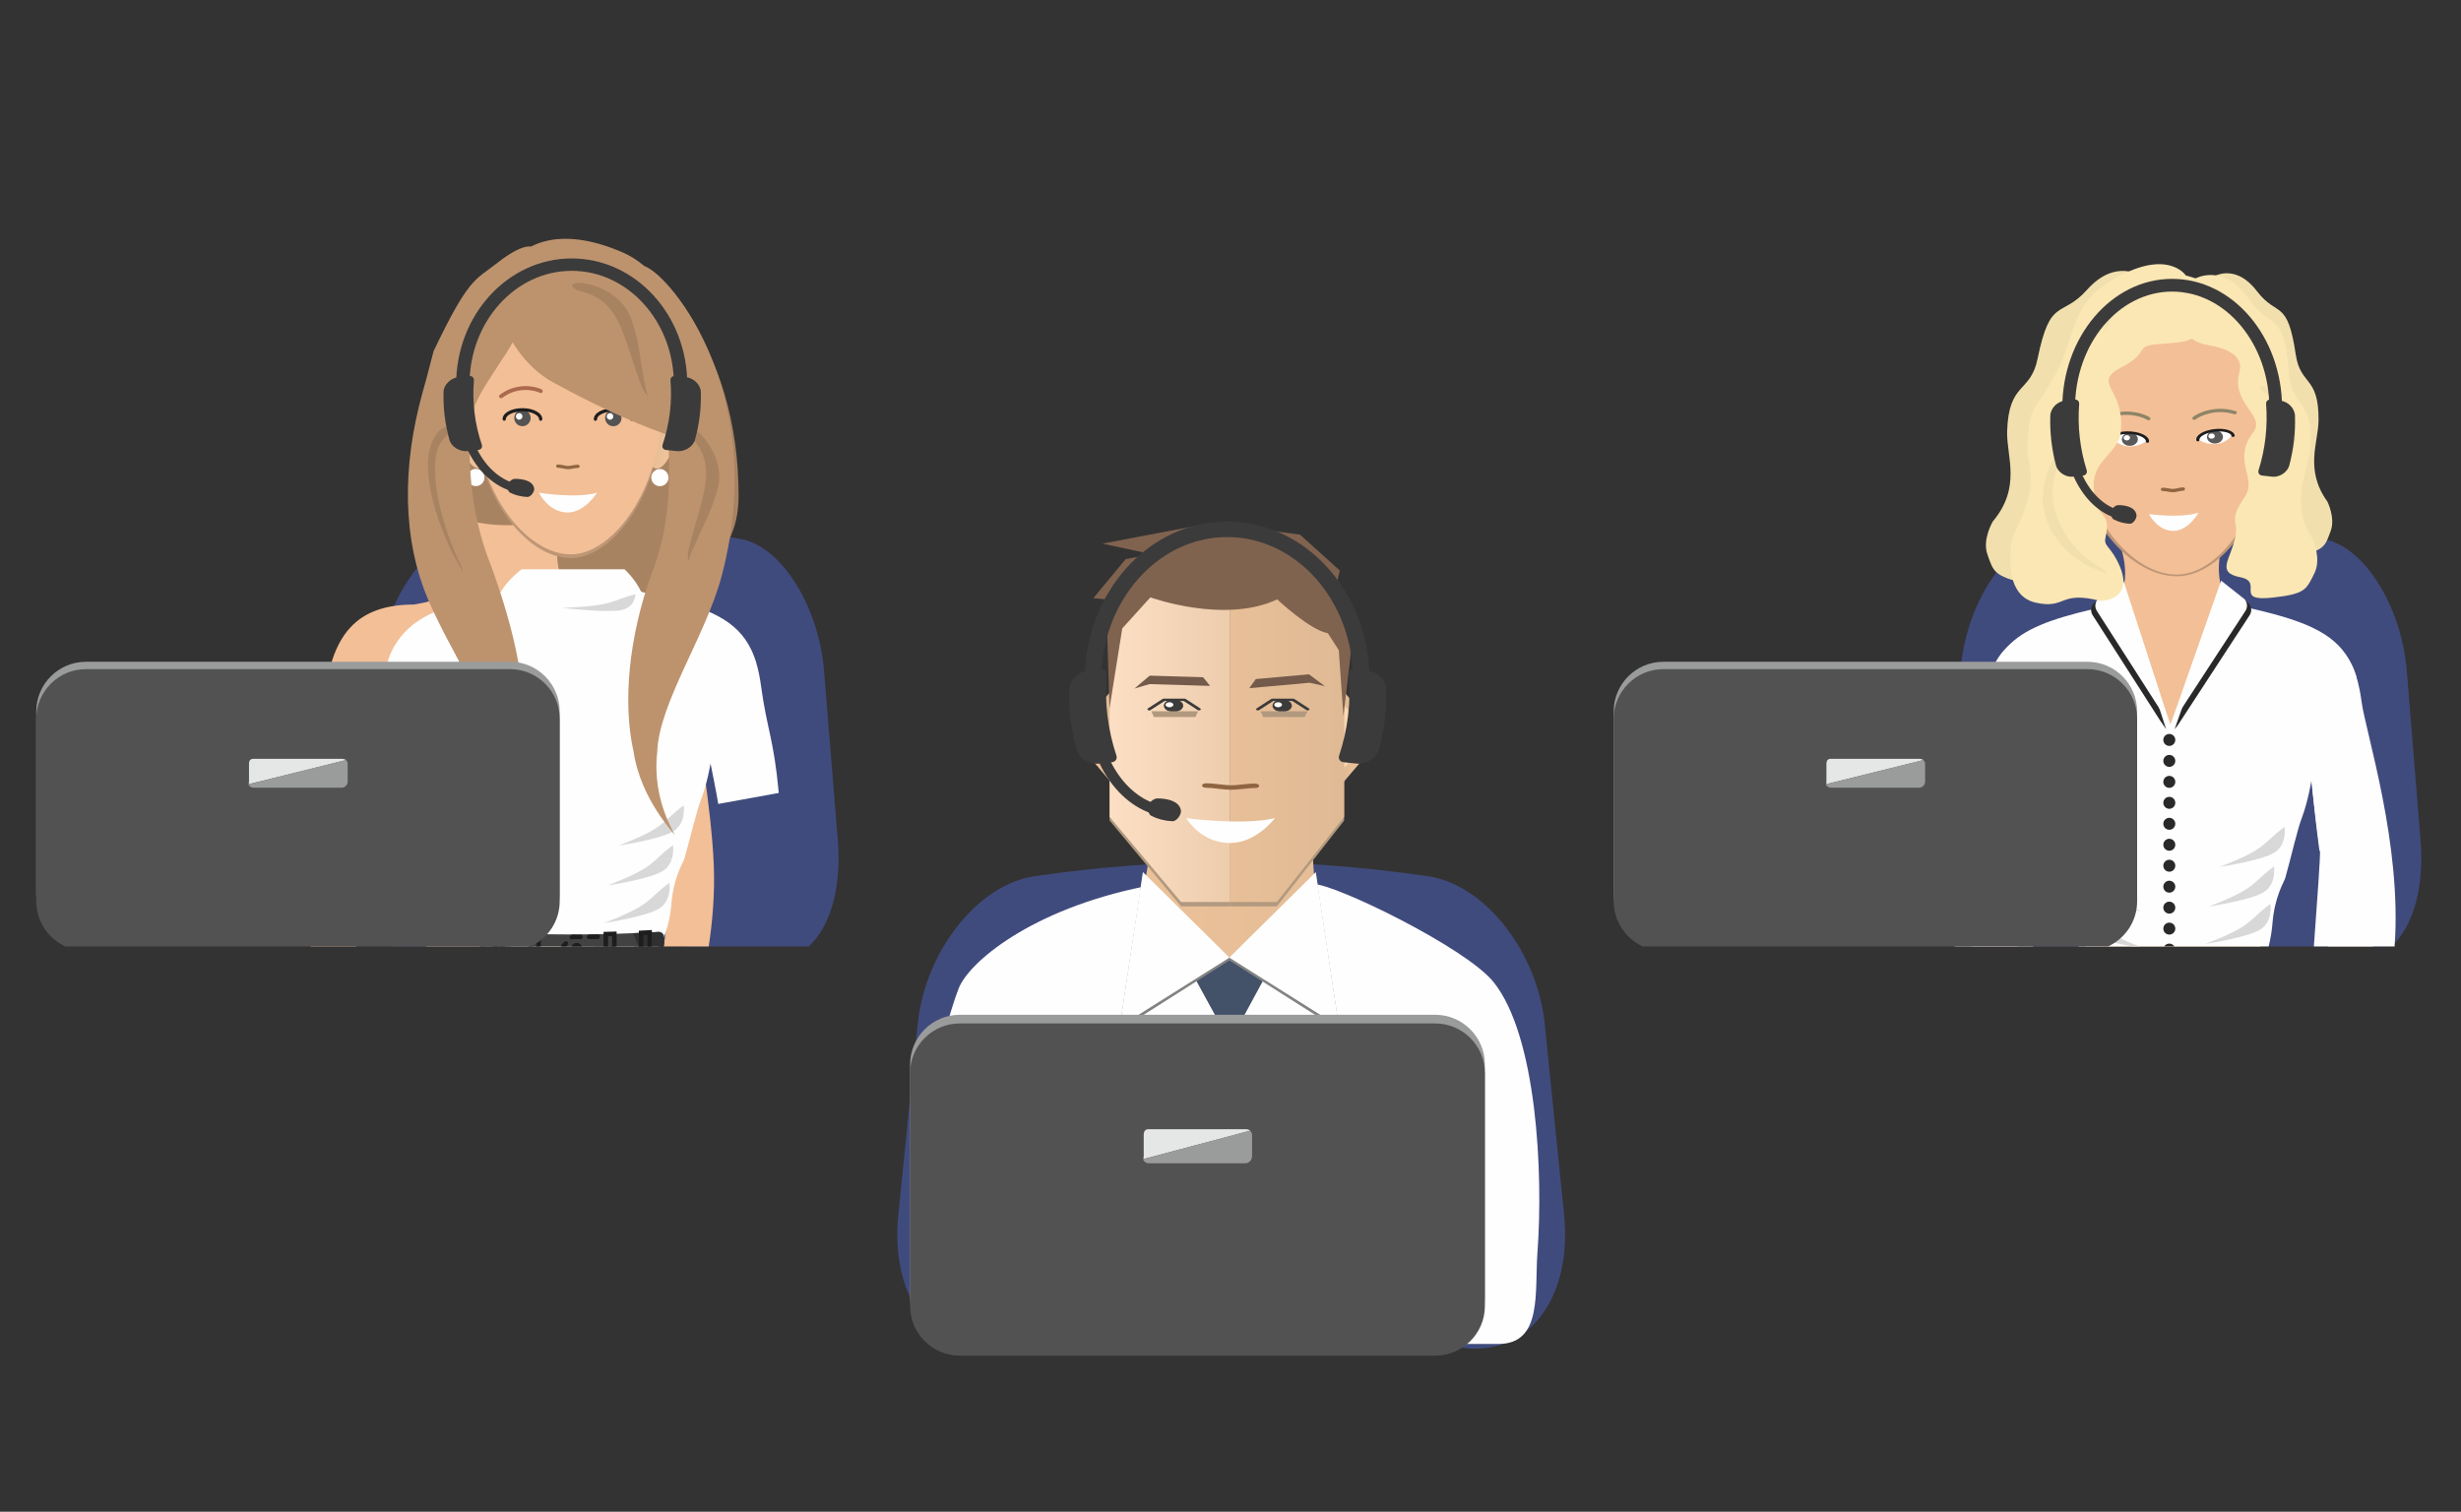 <?xml version="1.0" encoding="UTF-8"?>
<!DOCTYPE svg PUBLIC "-//W3C//DTD SVG 1.1//EN" "http://www.w3.org/Graphics/SVG/1.1/DTD/svg11.dtd">
<!-- Creator: CorelDRAW 2018 (64-Bit Evaluation Version) -->
<svg xmlns="http://www.w3.org/2000/svg" xml:space="preserve" width="700mm" height="430mm" version="1.1" style="shape-rendering:geometricPrecision; text-rendering:geometricPrecision; image-rendering:optimizeQuality; fill-rule:evenodd; clip-rule:evenodd"
viewBox="0 0 70000 43000"
 xmlns:xlink="http://www.w3.org/1999/xlink">
 <rect x="0" y="0" width="70000" height="43000" fill="#333333" stroke="none"/>
 <defs>
  <style type="text/css">
   <![CDATA[
    .fil3 {fill:#FEFEFE;fill-rule:nonzero}
    .fil35 {fill:#FCD9B5;fill-rule:nonzero}
    .fil11 {fill:#FBE7B3;fill-rule:nonzero}
    .fil2 {fill:#F3BF96;fill-rule:nonzero}
    .fil5 {fill:#F1E0AE;fill-rule:nonzero}
    .fil15 {fill:#E5E6E6;fill-rule:nonzero}
    .fil4 {fill:#D8D8D8;fill-rule:nonzero}
    .fil6 {fill:#BD9676;fill-rule:nonzero}
    .fil28 {fill:#BD936E;fill-rule:nonzero}
    .fil24 {fill:#AB694D;fill-rule:nonzero}
    .fil33 {fill:#B1997F;fill-rule:nonzero}
    .fil16 {fill:#A88362;fill-rule:nonzero}
    .fil8 {fill:#8F6541;fill-rule:nonzero}
    .fil27 {fill:#8E6641;fill-rule:nonzero}
    .fil42 {fill:#80634F;fill-rule:nonzero}
    .fil20 {fill:#A1A1A0;fill-rule:nonzero}
    .fil41 {fill:#745A4A;fill-rule:nonzero}
    .fil13 {fill:#9A9B9B;fill-rule:nonzero}
    .fil7 {fill:#8D8467;fill-rule:nonzero}
    .fil38 {fill:#818382;fill-rule:nonzero}
    .fil29 {fill:#615A4F;fill-rule:nonzero}
    .fil9 {fill:#595959;fill-rule:nonzero}
    .fil25 {fill:#535353;fill-rule:nonzero}
    .fil14 {fill:#535253;fill-rule:nonzero}
    .fil18 {fill:#5E7B70;fill-rule:nonzero}
    .fil17 {fill:#424243;fill-rule:nonzero}
    .fil12 {fill:#3C3B3B;fill-rule:nonzero}
    .fil31 {fill:#5A7196;fill-rule:nonzero}
    .fil21 {fill:#303031;fill-rule:nonzero}
    .fil0 {fill:#2A2929;fill-rule:nonzero}
    .fil32 {fill:#435169;fill-rule:nonzero}
    .fil1 {fill:#404B7D;fill-rule:nonzero}
    .fil26 {fill:#1D1D1E;fill-rule:nonzero}
    .fil10 {fill:#1D1D1E;fill-rule:nonzero}
    .fil19 {fill:#2E3653;fill-rule:nonzero}
    .fil36 {fill:url(#id0)}
    .fil34 {fill:url(#id1)}
    .fil22 {fill:url(#id2)}
    .fil23 {fill:url(#id3)}
    .fil39 {fill:url(#id4)}
    .fil37 {fill:url(#id5)}
    .fil30 {fill:url(#id6)}
    .fil40 {fill:url(#id7)}
   ]]>
  </style>
  <linearGradient id="id0" gradientUnits="userSpaceOnUse" x1="31055.78" y1="20953.1" x2="31612.43" y2="20953.1">
   <stop offset="0" style="stop-opacity:1; stop-color:#F1C49A"/>
   <stop offset="1" style="stop-opacity:1; stop-color:#DFBA95"/>
  </linearGradient>
  <linearGradient id="id1" gradientUnits="userSpaceOnUse" xlink:href="#id0" x1="38755.83" y1="20953.1" x2="38199.18" y2="20953.1">
  </linearGradient>
  <linearGradient id="id2" gradientUnits="userSpaceOnUse" xlink:href="#id0" x1="19169.71" y1="12403.7" x2="18516.63" y2="12237.55">
  </linearGradient>
  <linearGradient id="id3" gradientUnits="userSpaceOnUse" xlink:href="#id0" x1="13103.51" y1="12416.25" x2="13749.38" y2="12223.7">
  </linearGradient>
  <linearGradient id="id4" gradientUnits="userSpaceOnUse" x1="31562.06" y1="20732.18" x2="38415.16" y2="20732.18">
   <stop offset="0" style="stop-opacity:1; stop-color:#FCDFC4"/>
   <stop offset="1" style="stop-opacity:1; stop-color:#DFBA95"/>
  </linearGradient>
  <linearGradient id="id5" gradientUnits="userSpaceOnUse" xlink:href="#id0" x1="31055.78" y1="20953.1" x2="31612.43" y2="20953.1">
  </linearGradient>
  <linearGradient id="id6" gradientUnits="userSpaceOnUse" xlink:href="#id0" x1="27822.63" y1="30430.48" x2="42238.58" y2="30430.48">
  </linearGradient>
  <linearGradient id="id7" gradientUnits="userSpaceOnUse" xlink:href="#id0" x1="31745.63" y1="20732.18" x2="38231.63" y2="20732.18">
  </linearGradient>
 </defs>
 <g id="Layer_x0020_1">
  <g id="_1877661177984">
   <polygon class="fil0" points="63722.02,24003.62 60715.09,24003.62 60715.09,20131.02 63722.02,20131.02 "/>
   <path class="fil0" d="M61466.89 21910.4l0 5011.07 801.79 0 0 -5499.54 -422.44 0c-209.51,0 -379.35,218.7 -379.35,488.47z"/>
   <path class="fil0" d="M62268.68 21421.93l0 5499.54 701.67 0 0 -5011.07c0,-269.77 -169.87,-488.47 -379.37,-488.47l-322.3 0z"/>
   <path class="fil1" d="M64587.28 26921.47c-1651.53,-188.21 -3303.1,-188.2 -4954.63,0l-3433.19 0c-603.16,-548.6 -941.03,-1643.24 -829.29,-3018.51 135.77,-1671.55 266.28,-3277.08 391.66,-4820.44 148.99,-1834.59 1208.72,-3538.97 2366.57,-3749.59 2652.82,-486.7 5310.29,-486.7 7963.12,0 1157.72,210.62 2217.58,1915 2366.56,3749.59 125.38,1543.36 255.91,3148.89 391.68,4820.44 111.74,1375.27 -226.15,2469.91 -829.31,3018.51l-3433.17 0z"/>
   <path class="fil2" d="M64295.2 26921.47c241.46,-1015.92 659.1,-2690.83 991.72,-3596.57 147.3,-401.45 431.27,-1745.68 431.27,-1745.68 0,0 279.5,2056.95 528.73,3875.82 60.41,440.97 39.17,949.31 -27.59,1466.43l1275.78 0c73.47,-613.36 108.97,-1242.54 84.87,-1862.08 -64.36,-1652.82 -461.54,-3639.13 -559.23,-4956.56 -25.62,-345.79 -91.79,-641.83 -209.37,-899 -259.47,-950.41 -960.24,-1467.71 -2190.64,-1467.71 0,0 -870,-232.94 -1048.06,-387.31 -108.6,-93.98 -194.91,-222.42 -262.57,-326.9l0 0c-392.32,-731.97 -141.4,-1753.86 232.43,-2124.75 -444.23,440.74 -1574.75,596.25 -2485.15,458.96 -20.5,-12.45 -33.08,-20.25 -33.08,-20.25l2.83 15.25c-455.4,-72.46 -852.98,-218.49 -1076.45,-440.28 256.84,254.87 496.3,834.11 496.44,1396.19 -0.14,396.52 -122.04,786.4 -427.45,1050.74 -178.19,154.24 -992.06,308.88 -992.06,308.88 -1263.59,0 -2024.62,691.56 -2289.77,1657.03l14.11 0c-99.22,241.44 -156.53,488.38 -180.01,804.26 -97.68,1317.32 -357.05,3298.86 -559.22,4941.09 -64.57,524.68 -28.11,1166.22 70.24,1852.44l1302.45 0c-69.7,-548.42 -93.01,-1059.6 -37.26,-1466.43 249.22,-1818.87 531.01,-3875.82 531.01,-3875.82 0,0 185.14,1065.78 339.99,1464.5 313.37,806.84 821.63,2749.04 1104.64,3877.75l4971.4 0z"/>
   <path class="fil3" d="M67171.54 19957.31c-32.46,-245.92 -76.42,-466.29 -135.02,-664.5 -6.27,-19.23 -11.52,-39.52 -17.81,-58.72 -21.91,-70.77 -46.04,-137.42 -72.16,-202.2 -14.65,-35.37 -29.37,-69.88 -45.04,-103.2l-3.2 -6.02c-396.66,-855.65 -1203.86,-1226.8 -2776.04,-1593.86 -122.54,-25.25 -235.65,-56.66 -342.31,-92.03 -58.58,-18.23 -114.1,-38.47 -168.58,-58.6 -106.81,80.9 -226.15,144.49 -353.88,187.05 -128.71,43.47 -1524.2,3255.64 -1524.2,3255.64 0,0 -1256.04,-3219.22 -1399.38,-3276.94 -106.81,-40.37 -207.29,-97.03 -297.31,-165.75 -75.39,29.21 -155.01,56.54 -238.73,81.91 -85.76,25.27 -175.9,48.48 -272.18,68.72 -1206.94,282.2 -1962.7,565.26 -2426.43,1069l-4.2 3.97c-320.41,346.91 -502.46,797.95 -599.76,1422.96 -6.29,43.45 -12.71,87.02 -18.85,132.57 -117.85,888.49 -1094.4,4124.31 -879.78,6964.16l2233.98 0c-94.81,-1285.52 -187.03,-2593.65 -172.4,-2701.44 190.5,-1423.98 246.03,-2107.71 246.03,-2107.71 0,0 97.33,693.83 266.93,1138.83 132.94,349.88 298.18,891.95 470.01,1498.75 30.37,109.76 309.49,676.54 371.53,1508.84 13.08,175.5 46.9,422.46 108.93,662.73l5406.54 0c61.82,-239.23 95.83,-484.92 109.56,-659.49 59.87,-762.71 334.74,-1185.15 363.74,-1287.6 172.8,-615.89 340.22,-1369.26 475.23,-1723.23 169.62,-445 266.94,-1037.7 266.94,-1037.7 0,0 54.47,575.55 245.02,1993.35 14.64,110.56 -78.6,1428.27 -173.78,2714.67l2296.01 0c216.87,-2906.36 -823.57,-6090.72 -939.41,-6964.16z"/>
   <path class="fil3" d="M67137.04 20509.35l0 1236.93c0,980 -456.42,1890.15 -1161.92,2460.52 -190.65,-1417.8 -238.21,-2296.65 -238.21,-2296.65 0,0 -303.36,896 -472.8,1341 -135.18,353.97 -196.18,905.13 -368.88,1521.07 -148.72,27.28 -403.47,42.4 -557.31,42.4l-5086.45 0c-136.16,0 -270.02,-27.28 -400.88,-48.58 -171.68,-606.82 -337.07,-1156.92 -470.01,-1506.82 -169.63,-444.97 -371.67,-1648.47 -371.67,-1648.47 0,0 -164.36,1187.33 -354.88,2611.32 -717.05,-558.31 -1194.37,-1475.52 -1194.37,-2475.79l0 -1236.93c0,-243.71 10.5,-472.18 32.46,-684.61 55.49,-584.5 216.11,-1053.73 601.39,-1422.96l4.34 -3.97c410.42,-391.43 1079,-668.47 2152.98,-850.54 0,0 381.94,-103.2 486.54,-204.36 23.08,-22.15 43.36,-51.53 60.14,-83.83 190.52,-356.05 489.09,-518.86 489.09,-518.86l1446.7 3880.65 1568.45 -3880.65c0,0 303.34,127.44 478.21,496.56 18.88,41.51 42.97,77.79 71.17,105.12 104.62,101.14 507.69,205.37 507.69,205.37 1487.43,236.55 2206.69,685.66 2539.49,1375.4l3.2 6.02c15.67,33.32 30.39,67.83 45.04,103.2 26.12,64.78 50.25,131.43 72.16,202.2 6.29,19.2 -2.06,39.49 4.22,58.72 97.33,352.96 114.11,757.42 114.11,1216.54z"/>
   <path class="fil4" d="M60623.42 24659.88c0,0 -1234.63,-185.24 -1581.96,-422.05 -347.18,-236.78 -270.13,-718.22 -270.13,-718.22 656.04,481.44 463.1,606.31 1852.09,1140.27z"/>
   <path class="fil4" d="M60909.84 25919.77c0,0 -1234.65,-185.11 -1581.83,-422.06 -305.52,-208.33 -282.54,-605.88 -272.56,-698.45 11.66,1.51 23.34,3.07 35.14,4.61 617.05,461.42 453.84,591.01 1819.25,1115.9z"/>
   <path class="fil4" d="M59090.59 24803.87c-11.8,-1.54 -23.48,-3.1 -35.14,-4.61 1.27,-12.68 2.44,-19.63 2.44,-19.63 11.16,8.22 22.06,16.17 32.7,24.24z"/>
   <path class="fil4" d="M63130.97 24659.88c1388.87,-533.96 1196.05,-658.83 1851.96,-1140.27 0,0 77.03,481.44 -270.15,718.22 -347.16,236.81 -1581.81,422.05 -1581.81,422.05z"/>
   <path class="fil4" d="M62828.93 25785.8c1214.13,-466.79 1219.49,-621.03 1639.75,-973.97 69.73,-2.69 146.02,-7.31 218.75,-13.59 -5.93,161.53 -54.13,413.71 -276.68,565.51 -347.18,236.81 -1581.82,422.05 -1581.82,422.05z"/>
   <path class="fil4" d="M64468.68 24811.83c60.5,-50.76 129.63,-105.65 212.19,-166.32 0,0 9.85,62.1 6.56,152.73 -72.73,6.28 -149.02,10.9 -218.75,13.59z"/>
   <path class="fil4" d="M60851.35 26921.44l-202.92 0c-392.86,-73.72 -993.61,-205.78 -1219.39,-359.75 -347.18,-236.92 -270.01,-718.2 -270.01,-718.2 629.5,462.06 477.06,595.76 1692.32,1077.95z"/>
   <path class="fil4" d="M62727.8 26849.66c1388.85,-533.96 1196.01,-658.85 1851.9,-1140.14 0,0 77.21,481.29 -270.11,718.05 -347.18,236.81 -1581.79,422.09 -1581.79,422.09z"/>
   <path class="fil0" d="M61854.07 20741.54l1443.05 -4104.63 601.58 475.63c133.45,78.83 175.13,252.69 91.53,383.35l-2041.68 3127.67 -94.48 117.98z"/>
   <path class="fil3" d="M61733.3 20620.87l1443.07 -4104.62 601.56 475.64c133.59,78.72 175.13,252.69 91.65,383.35l-2041.68 3127.71 -94.6 117.92z"/>
   <path class="fil0" d="M61612.65 20741.54l-1335.39 -4104.26 -664.37 476.4c-133.46,78.99 -174.88,252.97 -91.18,383.47l1925.02 3004.5 165.92 239.89z"/>
   <path class="fil3" d="M61733.3 20620.87l-1335.43 -4104.23 -664.35 476.41c-133.45,78.98 -174.73,252.83 -91.16,383.45l1925.04 3004.53 165.9 239.84z"/>
   <path class="fil0" d="M61873.53 21046.92c0,94.09 -76.28,170.25 -170.25,170.25 -93.97,0 -170.25,-76.16 -170.25,-170.25 0,-93.97 76.28,-170.12 170.25,-170.12 93.97,0 170.25,76.15 170.25,170.12z"/>
   <path class="fil0" d="M61873.53 21643.21c0,94.09 -76.28,170.26 -170.25,170.26 -93.97,0 -170.25,-76.17 -170.25,-170.26 0,-93.97 76.28,-170.15 170.25,-170.15 93.97,0 170.25,76.18 170.25,170.15z"/>
   <path class="fil0" d="M61873.53 22239.62c0,93.97 -76.28,170.12 -170.25,170.12 -93.97,0 -170.25,-76.15 -170.25,-170.12 0,-94.09 76.28,-170.28 170.25,-170.28 93.97,0 170.25,76.19 170.25,170.28z"/>
   <path class="fil0" d="M61873.53 22835.92c0,93.97 -76.28,170.12 -170.25,170.12 -93.97,0 -170.25,-76.15 -170.25,-170.12 0,-93.97 76.28,-170.25 170.25,-170.25 93.97,0 170.25,76.28 170.25,170.25z"/>
   <path class="fil0" d="M61873.53 23432.18c0,93.98 -76.28,170.25 -170.25,170.25 -93.97,0 -170.25,-76.27 -170.25,-170.25 0,-93.93 76.28,-170.22 170.25,-170.22 93.97,0 170.25,76.29 170.25,170.22z"/>
   <path class="fil0" d="M61873.53 24028.46c0,94.1 -76.28,170.28 -170.25,170.28 -93.97,0 -170.25,-76.18 -170.25,-170.28 0,-93.97 76.28,-170.11 170.25,-170.11 93.97,0 170.25,76.14 170.25,170.11z"/>
   <path class="fil0" d="M61873.53 24624.76c0,94.1 -76.28,170.28 -170.25,170.28 -93.97,0 -170.25,-76.18 -170.25,-170.28 0,-93.97 76.28,-170.13 170.25,-170.13 93.97,0 170.25,76.16 170.25,170.13z"/>
   <path class="fil0" d="M61873.53 25221.18c0,93.98 -76.28,170.12 -170.25,170.12 -93.97,0 -170.25,-76.14 -170.25,-170.12 0,-94.09 76.28,-170.26 170.25,-170.26 93.97,0 170.25,76.17 170.25,170.26z"/>
   <path class="fil0" d="M61873.53 25817.47c0,93.99 -76.28,170.27 -170.25,170.27 -93.97,0 -170.25,-76.28 -170.25,-170.27 0,-93.97 76.28,-170.26 170.25,-170.26 93.97,0 170.25,76.29 170.25,170.26z"/>
   <path class="fil0" d="M61873.53 26413.75c0,93.97 -76.28,170.25 -170.25,170.25 -93.97,0 -170.25,-76.28 -170.25,-170.25 0,-93.96 76.28,-170.24 170.25,-170.24 93.97,0 170.25,76.28 170.25,170.24z"/>
   <path class="fil0" d="M61557.9 26921.47c29.91,-48.92 83.86,-81.55 145.38,-81.55 61.52,0 115.47,32.63 145.38,81.55l-290.76 0z"/>
   <path class="fil5" d="M60927.9 7865.43c0,0 -741.82,-542.98 -1561.29,373.96 -739.38,827.17 -1046.54,180.14 -1411.04,1967.98 -201.56,988.82 -819.88,639.87 -865.02,2059.23 -22.67,714.34 418.85,1581.95 -409.19,2568.47 0,0 -300.56,504.26 -154.13,927.19 172.83,499.37 188.71,619.23 1076.9,834.23 1129.15,273.36 302.6,-407.27 1001.04,-456.02 717.98,-50.1 331.69,-469.1 285.14,-1115.16 -37.94,-526.15 265.66,-396.52 -130.25,-1176.66 -291.43,-574.2 508.61,-966.52 -8.98,-1850.64 -298.32,-509.62 738.08,-730.13 605.55,-1639.75 -56.31,-386.28 241.26,-617.32 961.92,-655.13 613.6,-32.2 542.54,-252.67 1028.07,-576.41 1358.87,-906.06 -418.72,-1261.29 -418.72,-1261.29z"/>
   <path class="fil5" d="M62910.35 7897.84c0,0 635.76,-461.65 1285.41,384.49 586.01,763.34 864.09,194.63 1104.85,1805.05 133.08,890.48 659.52,598.44 647.57,1868.83 -6.02,639.51 -403.6,1401.05 250.78,2309.76 0,0 232.34,460.4 95.75,833.85 -161.13,441.04 -178.43,547.71 -924.6,711.43 -948.6,208.06 -237.43,-374 -816.68,-440.02 -595.4,-67.94 -259.48,-430.11 -198.21,-1006.28 49.9,-469.11 -207.19,-362.94 149.37,-1047.84 262.32,-503.95 -389.23,-880.48 71.91,-1654.35 266.03,-446.16 -588.19,-676.55 -446.28,-1485.67 60.12,-343.45 -179.09,-559.62 -777.16,-616.54 -509.11,-48.58 -442.46,-243.45 -834.88,-548.47 -1098.47,-853.7 392.17,-1114.24 392.17,-1114.24z"/>
   <path class="fil2" d="M64070.08 12765.34c-100.48,559.88 -12.78,1050.5 196.03,1096.02 208.86,45.39 459.62,-371.57 560.13,-931.45 100.68,-559.84 -140.74,-1046.37 -349.6,-1091.76 -208.72,-45.51 -305.89,367.29 -406.56,927.19z"/>
   <path class="fil2" d="M59434.69 12878.13c150.12,547.83 106.64,1044.9 -97.19,1110.14 -203.83,65.14 -490.9,-326.01 -641.03,-873.84 -150.13,-547.82 46.81,-1055.41 250.65,-1120.64 203.84,-65.25 337.43,336.54 487.57,884.34z"/>
   <path class="fil6" d="M64496.77 12475.96c58.59,2121.8 -1304.37,3880.93 -2536.3,3914.92 -1343.34,37.01 -2850.03,-1642.84 -2908.46,-3764.67 -6.19,-221.64 -2.7,-3844.89 2696.41,-3919.39 1680.52,-46.41 2689.87,1647.19 2748.35,3769.14z"/>
   <path class="fil2" d="M64391.78 12430.44c58.59,2121.93 -1250.66,3879.53 -2435.66,3912.2 -1292.22,35.65 -2743.25,-1645.78 -2801.82,-3767.71 -6.14,-221.69 -6.54,-3844.78 2589.76,-3916.44 1616.41,-44.59 2589.11,1650.03 2647.72,3771.95z"/>
   <path class="fil7" d="M61116.11 11953.27c-14.51,1.28 -29.37,-2.17 -41.43,-10.25 -90.63,-61.93 -571.4,-263.33 -1105.38,-39.9 -27.7,11.66 -61.42,2.43 -75.27,-20.5 -13.69,-22.92 -2.28,-51.03 25.52,-62.69 593.09,-248.21 1118.86,-23.21 1227.09,50.63 23.84,16.42 27.04,45.78 7.29,65.68 -9.89,9.98 -23.62,15.75 -37.82,17.03z"/>
   <path class="fil7" d="M62413.54 11942.23c-14.35,0.14 -28.59,-4.22 -39.49,-13.19 -22.18,-17.81 -22.28,-47.44 -0.63,-65.88 98.97,-84.11 595.14,-359.27 1214.22,-169.91 29,8.87 43.61,35.78 32.71,59.9 -11.15,24.22 -43.57,36.66 -72.57,27.67 -556.81,-170.5 -1011.65,76.79 -1094.21,147.05 -11.07,9.39 -25.52,14.24 -40.03,14.36z"/>
   <path class="fil8" d="M61814.21 14001.25l-9 0.1c-43.84,-0.26 -91.78,-8.47 -142.55,-17.28 -52.05,-8.88 -106.05,-18.22 -150.04,-16.96 -26.11,0.67 -47.83,-19.87 -48.58,-45.89 -0.61,-26.13 19.89,-47.83 45.91,-48.59 53.44,-1.42 112.07,8.72 168.73,18.36 46.78,8.18 91.03,15.76 127.05,15.88 36.52,0.66 90.38,-11.28 142.44,-22.44 60.49,-12.81 117.71,-24.73 157.57,-21.14 26.01,2.54 44.98,25.63 42.44,51.53 -2.57,26.02 -26.31,45.14 -51.69,42.45 -25.25,-1.91 -80.12,9.34 -128.61,19.59 -53.44,11.41 -108.45,23.09 -153.67,24.39z"/>
   <path class="fil3" d="M61123.4 14622.14c0,0 880.55,127.67 1412.84,-38.99 0,0 -279.62,499.49 -692.69,516.42 -474.61,19.49 -720.15,-477.43 -720.15,-477.43z"/>
   <path class="fil3" d="M61043.03 12561.6c-112.57,37.58 -126.54,111.04 -433.1,135 -256.02,20.13 -505.75,-156.01 -493.58,-251.66 12.3,-95.76 229.35,-156.82 484.86,-136.42 255.53,20.38 549.48,217.17 441.82,253.08z"/>
   <path class="fil9" d="M60807.37 12511.59c-12.42,102.59 -123.85,178.49 -248.82,169.51 -125.02,-9.1 -216.16,-99.63 -203.88,-202.32 12.47,-102.72 123.85,-178.45 248.87,-169.5 124.98,9.11 216.16,99.65 203.83,202.31z"/>
   <path class="fil3" d="M60585.33 12459.29c-4.87,41.03 -49.5,71.42 -99.5,67.83 -50.11,-3.6 -86.64,-39.88 -81.66,-80.91 5.02,-41.14 49.61,-71.51 99.62,-67.96 50.01,3.61 86.51,39.91 81.54,81.04z"/>
   <path class="fil10" d="M61076.85 12594.81c-24.7,-1.82 -42.65,-19.62 -40.22,-40.01 10,-82.93 -167.2,-189.09 -437.61,-208.72 -270.22,-19.62 -469.86,59.35 -479.85,142.34 -2.43,20.37 -24.49,35.36 -49.24,33.56 -24.73,-1.77 -42.82,-19.72 -40.22,-40 16.79,-139.73 270.88,-231.64 578.31,-209.33 307.45,22.16 535.01,148.96 518.08,288.69 -2.43,20.24 -24.5,35.26 -49.25,33.47z"/>
   <path class="fil3" d="M62544.81 12520.21c114.38,31.24 132.47,103.82 439.89,110.87 256.79,5.89 496.29,-183.71 478.87,-278.44 -17.43,-94.88 -237.56,-144 -491.71,-109.5 -253.94,34.36 -536.65,247.19 -427.05,277.07z"/>
   <path class="fil9" d="M63227.78 12401.33c17.56,101.95 -69.12,197.08 -193.44,212.46 -124.36,15.52 -239.48,-54.64 -256.93,-156.41 -17.44,-101.94 69.23,-197.06 193.59,-212.59 124.36,-15.36 239.35,54.64 256.78,156.54z"/>
   <path class="fil3" d="M62996.52 12393.66c7.03,40.79 -27.7,78.98 -77.46,85.12 -49.85,6.17 -95.9,-21.93 -102.94,-62.69 -6.92,-40.78 27.83,-78.84 77.58,-85 49.7,-6.3 95.76,21.8 102.82,62.57z"/>
   <path class="fil10" d="M63524.07 12428.52c-24.63,3.07 -47.45,-10.76 -50.9,-30.9 -14.11,-82.42 -217.28,-150.89 -486.29,-117.43 -269.1,33.44 -440.77,148.48 -426.66,230.89 3.44,20.28 -13.57,39.01 -38.2,42.05 -24.63,3.1 -47.45,-10.75 -50.9,-30.9 -23.74,-138.71 197.29,-277.03 503.22,-315.12 305.89,-37.93 564.21,40.78 587.95,179.51 3.45,20.13 -13.6,38.95 -38.22,41.9z"/>
   <path class="fil11" d="M62173.41 7835.66c0,0 -534.25,-822.05 -2149.12,164.64 -1215.12,742.31 -939.23,1649.62 -1672.56,2854.62 -609.64,1001.8 -593.61,719.12 -680.9,1709.01 -65.89,746.38 447.04,1038.32 -425.39,2703.07 0,0 -379.11,1649.11 661.8,1876.54 876.16,191.57 652.45,-353.05 1839.61,-50.61 0,0 957.47,-7.07 550.27,-976.7 -241.55,-574.86 -468.06,-566.54 -410.64,-817.69 202.43,-886.4 -344.74,-409.87 -333.72,-1530.64 6.67,-674.86 705.39,-915.27 767.06,-1456.55 146.16,-1283.35 -866.18,-1397.56 33.08,-1870.26 877.07,-461.03 268.95,-599.9 1135.29,-661.67 737.41,-52.58 737.41,-52.58 1313.2,-406.67 1611.3,-990.9 -627.98,-1537.09 -627.98,-1537.09z"/>
   <path class="fil11" d="M62446.62 7920.02c0,0 803.48,-446.66 1502.69,565.02 630.8,912.55 1016.15,308.59 1155.67,2127.94 77.05,1006.17 734.11,736.83 602.56,2150.69 -66.3,711.77 -612.29,1517.8 86.92,2599.48 0,0 235.55,537.57 37.7,939.12 -233.58,473.98 -264.1,591.02 -1172.18,694.08 -1154.25,130.93 -249.64,-441.76 -936.67,-576.92 -706.17,-138.97 -270.78,-506.63 -144.35,-1141.9 102.93,-517.32 -214.37,-426.54 275.36,-1151.41 360.52,-533.61 -384.49,-1022.18 238.84,-1835.15 359.39,-468.73 -641.66,-816.29 -397.17,-1702.32 103.85,-376.29 -162.66,-642.47 -873.09,-769.52 -604.72,-108.2 -506.93,-318.07 -948.45,-699.73 -1235.81,-1067.73 572.17,-1199.38 572.17,-1199.38z"/>
   <path class="fil5" d="M58518.78 14728.93c234.74,650.26 768.72,1135.29 1103.61,1345 366.28,197.44 300.1,233.86 305.11,243.46 -6.02,-11.68 -17.43,-1.94 -477.04,-188.33 -415.55,-212.43 -964.49,-624.49 -1220.52,-1293.32 -282.45,-699.13 -38.74,-1383.88 167.04,-1781.96 220.91,-405.26 403.97,-523.84 353.59,-256.03 -18.2,146.81 -131.29,270.03 -246.68,556.43 -105.1,280.51 -212.83,723.97 14.89,1374.75z"/>
   <path class="fil5" d="M60868.92 8321.57c-433.2,199.1 -735.64,594.36 -860.26,836.8 -114.47,263.21 -143.34,219.76 -149.73,223.85 7.82,-4.85 0.36,-12.16 101.79,-338.85 121.9,-297.95 373.2,-699.24 817.95,-913.99 464.22,-234.74 948.96,-107.02 1234.5,11.17 291.38,128.35 383.44,247.19 196.53,228.21 -101.94,-3.99 -193.21,-74.51 -396.81,-137.19 -198.82,-56.03 -509.98,-104.23 -943.97,90z"/>
   <path class="fil5" d="M65082.42 12195.32c61.02,472.95 -113.6,938.85 -252.98,1173.07 -162.41,236.7 -110.35,238.22 -110.35,245.68 0,-9.13 10.12,-6.7 233.19,-266.03 187.96,-261.31 394.89,-687.19 341.04,-1178.24 -47.19,-517.94 -412.56,-861.17 -664.37,-1040.51 -263.33,-178.97 -412.95,-194 -297.68,-45.55 57.52,84.25 165.75,124.28 326.79,263.49 153.06,138.98 358.84,377.05 424.36,848.09z"/>
   <path class="fil12" d="M59254.42 13526.37c-94.6,10.61 -189.23,21.4 -283.83,32.17 -210.12,23.82 -439.62,-120.53 -493.24,-327.31 -119.59,-457.98 -173.19,-930.53 -159.46,-1403.6 5.88,-213.62 197.05,-405.79 407.18,-429.63 94.59,-10.76 189.23,-21.54 283.82,-32.31 79.37,-8.98 136.44,48.86 130.14,129.24 -49.09,633.33 23.23,1270.15 213.22,1876.3 24.09,76.92 -18.47,146.01 -97.83,155.14z"/>
   <path class="fil12" d="M60735.85 14552c24.11,43.57 43.98,101.15 31.15,149.37 -28.59,106.92 -112.18,199.24 -185.12,196.04 -161.53,-6.69 -316.42,-48.08 -459.75,-122.7 -64.88,-33.48 -91.41,-155.28 -62.95,-262.2 12.93,-48.2 113.3,-143.95 187.81,-144.46 215.16,-1.67 418.98,58.44 488.86,183.95z"/>
   <path class="fil12" d="M64341.38 13526.37c94.63,10.61 189.23,21.4 283.87,32.17 210.12,23.82 439.48,-120.53 493.19,-327.31 119.48,-457.98 173.2,-930.53 159.51,-1403.6 -5.93,-213.62 -197.1,-405.79 -407.22,-429.63 -94.6,-10.76 -189.35,-21.54 -283.97,-32.31 -79.22,-8.98 -136.29,48.86 -130.11,129.24 49.22,633.33 -23.07,1270.15 -213.07,1876.3 -24.13,76.92 18.45,146.01 97.8,155.14z"/>
   <path class="fil12" d="M64729.73 11787.22c-100.01,0 -181.02,-81 -181.02,-181.02 0,-1826.44 -1239.9,-3312.33 -2763.88,-3312.33 -1523.99,0 -2763.86,1485.89 -2763.86,3312.33 0,100.02 -81.04,181.02 -181.18,181.02 -99.86,0 -180.87,-81 -180.87,-181.02 0,-2026.03 1402.19,-3674.38 3125.91,-3674.38 1723.74,0 3126.07,1648.35 3126.07,3674.38 0,100.02 -81.16,181.02 -181.17,181.02z"/>
   <path class="fil12" d="M60601.12 14800.07c-1045.16,0 -1895.43,-1165.62 -1895.43,-2598.48 0,-66.79 54.11,-120.76 120.78,-120.76 66.68,0 120.65,53.97 120.65,120.76 0,1299.64 742.05,2357.06 1654,2357.06 66.65,0 120.61,54 120.61,120.66 0,66.8 -53.96,120.76 -120.61,120.76z"/>
   <path class="fil13" d="M59377.52 26838.62l-12067.64 0c-775.66,0 -1410.28,-634.6 -1410.28,-1410.25l0 -5194.01c0,-775.67 634.62,-1410.29 1410.28,-1410.29l12067.64 0c775.63,0 1410.24,634.62 1410.24,1410.29l0 5194.01c0,775.65 -634.61,1410.25 -1410.24,1410.25z"/>
   <path class="fil14" d="M46728.38 26921.47c-487.69,-222.55 -828.78,-715.36 -828.78,-1283.99l0 -5194.02c0,-775.64 634.62,-1410.28 1410.28,-1410.28l12067.64 0c775.63,0 1410.24,634.64 1410.24,1410.28l0 5194.02c0,568.63 -341.09,1061.44 -828.76,1283.99l-13230.62 0z"/>
   <path class="fil15" d="M54590.67 21584.23l-2517.44 0c-88.2,0 -122.58,57.97 -122.58,140.14l0 515.65c0,22.81 -12.94,44.23 -3.08,63.46l2762.2 -682.84c-28.83,-25.26 -76.66,-36.41 -119.1,-36.41z"/>
   <path class="fil13" d="M54703.21 21616.02l-2773.07 695.67c25.89,50.52 79.24,93.93 143.09,93.93l2517.44 0c88.2,0 166.56,-83.44 166.56,-165.6l0 -515.65c0,-42.72 -22.83,-81.16 -54.02,-108.35z"/>
  </g>
  <g id="_1877372201648">
   <polygon class="fil0" points="15695.88,24003.62 18702.81,24003.62 18702.81,20131 15695.88,20131 "/>
   <path class="fil0" d="M14666.93 21910.4l0 5011.07 801.82 0 0 -5499.54 -422.45 0c-209.46,0 -379.37,218.7 -379.37,488.47z"/>
   <path class="fil0" d="M15468.75 21421.93l0 5499.54 701.64 0 0 -5011.07c0,-269.77 -169.85,-488.47 -379.32,-488.47l-322.32 0z"/>
   <path class="fil1" d="M19568.09 26921.47c-1651.53,-188.21 -3303.1,-188.2 -4954.64,0l-3433.17 0c-603.15,-548.6 -941.04,-1643.24 -829.3,-3018.51 135.77,-1671.55 266.16,-3277.08 391.53,-4820.44 149.11,-1834.59 1208.87,-3538.97 2366.71,-3749.59 2652.84,-486.7 5310.15,-486.7 7963.11,0 1157.72,210.62 2217.58,1915 2366.55,3749.59 125.41,1543.36 255.92,3148.89 391.69,4820.44 111.73,1375.27 -226.15,2469.91 -829.31,3018.51l-3433.17 0z"/>
   <path class="fil16" d="M15122.04 17308.82c73.59,0 157.57,-240.4 255.28,-352.68 423.19,-485.94 1775.49,-532.96 2169.24,11 82.05,113.36 153.46,342.97 217.53,342.97l1528.62 0.89c726.3,-1187.97 1714.9,-1626.03 1715.67,-3204.51 2.02,-4270.15 -2337.98,-6962.89 -4476.61,-7061.33 -3063.06,-141.3 -4379.62,2812.82 -4671.29,7074.01 -162.07,2366.94 1062.59,2000.26 1695.67,3188.89l1565.89 0.76z"/>
   <path class="fil2" d="M16907.57 26921.47c208.04,-896.11 708.94,-2983.96 1095.43,-4036.59 147.81,-402.57 432.56,-1751.03 432.56,-1751.03 0,0 280.51,2063.19 530.41,3887.86 77.27,564.01 21.46,1237.84 -92.5,1899.76l1285.19 0c112.69,-744.8 174.57,-1525.68 144.6,-2296.59 -64.5,-1658.06 -462.95,-3699.38 -561.04,-5020.91 -23.19,-312.33 -81.52,-517.95 -178.57,-870.65l30.52 0c-173.1,-705.41 -577.84,-1129.87 -1244.24,-1349.62 -39.35,-13.85 -80.78,-1.43 -122.07,-13.5l-5.78 10.4c-258.32,-74.61 -552.68,-107.94 -887.28,-107.94 0,0 -202.33,-51.28 -431.81,-124.62 -235.92,-76.93 -509.48,-169.75 -596.83,-245.36 -108.83,-94.26 -166.14,-222.06 -283.71,-326.94l0 0.25c-352.7,-734.25 -121.38,-1759.23 253.59,-2131.31 -45.25,44.88 -87.94,86.68 -146.37,125.64 36.12,-52.55 78.95,-100.37 118.32,-139.48 -445.51,442.07 -1576.95,598.08 -2490.3,460.39 -20.49,-12.43 -31.79,-20.26 -31.79,-20.26l3.5 15.29c-165.3,-26.29 -322.07,-62.61 -466.56,-108.24 -13.59,-4.46 -27.45,-8.72 -40.65,-13.46l-7.04 -2.58c-215.13,-77.55 -395.9,-178.57 -521.69,-303.29 24.5,24.18 48.59,52.13 72.57,82.02 -41.93,-30.49 -81.54,-62.05 -115.88,-96.03 257.68,255.67 497.81,836.67 497.94,1400.4 -0.13,397.83 -122.43,788.84 -428.71,1054.1 -101.79,88.08 -410.53,179.89 -657.46,242.45 -165.77,33.97 -294.48,54.24 -294.48,54.24 -802.32,0 -1402.07,214.61 -1802.04,653.2 -254.66,267.45 -434.52,649.12 -538.13,1001.83l14.24 0c-99.6,235.12 -157.07,499.98 -180.51,816.92 -98.06,1321.42 -358.22,3314.23 -561.03,4961.57 -78.79,639.99 -7.78,1445.51 142.61,2292.08l1296.59 0c-115.11,-709.49 -169.92,-1387.14 -99.69,-1899.76 250,-1824.67 532.69,-3887.86 532.69,-3887.86 0,0 185.65,1069.11 341.01,1468.97 359.13,924.91 973.61,3336.44 1214.53,4318.65l4779.86 0z"/>
   <path class="fil6" d="M18815.04 11708.65c0,2300.67 -1375.15,4165.8 -2576.32,4165.8 -1309.62,0 -2732.47,-1865.13 -2732.47,-4165.8 0,-240.26 100.92,-4165.69 2732.47,-4165.69 1638.48,0 2576.32,1865.03 2576.32,4165.69z"/>
   <path class="fil3" d="M21645.16 19502.27c-32.57,-241.27 -76.79,-457.8 -135.63,-652.55 -6.28,-18.85 -11.55,-38.7 -17.82,-57.55 -22.19,-69.5 -46.44,-135.13 -72.71,-198.74 -14.61,-34.74 -29.37,-68.47 -45.25,-101.26l-3.08 -5.89c-398.6,-840.42 -1209.62,-1204.89 -2789.39,-1565.4 -123.06,-24.9 -236.65,-55.63 -343.97,-90.39 -58.84,-17.95 -114.59,-37.82 -169.35,-57.7 -107.3,79.47 -227.17,142.06 -355.49,183.86 -129.4,42.69 -265.02,65.52 -409.11,65.52l-2062.59 0c-165.14,0 -321.82,-29.87 -465.89,-86.43 -107.32,-39.76 -208.36,-95.4 -298.74,-162.95 -75.78,28.85 -155.76,55.63 -239.87,80.5 -86.3,24.89 -176.69,47.7 -273.47,67.59 -1212.68,277.03 -1972.05,555.11 -2438.09,1049.89l-4.1 3.95c-321.92,340.63 -504.88,783.72 -602.71,1397.46 -6.38,42.8 -12.69,85.5 -18.96,130.09 -169.36,1248.61 -245.52,1648.25 -388.61,3198.76l1688.12 177.71c11.51,2.02 135.12,-1259.78 135.12,-1259.78 0,0 97.82,681.42 268.2,1118.47 133.59,343.72 299.75,876.05 472.3,1472.07 30.52,107.71 310.91,664.51 373.23,1481.96 25.44,332.57 128.41,926.39 362.96,1230.01l4925.75 0c233.76,-303.09 336.61,-895.47 363.25,-1227.1 60.25,-748.95 336.42,-1163.83 365.5,-1264.36 173.59,-604.98 341.93,-1344.86 477.57,-1692.58 170.39,-437.05 268.19,-1019.11 268.19,-1019.11 0,0 188.47,925.42 219,1149.76 11.66,-0.92 1721.8,-313.2 1721.8,-313.2 -143.08,-1550.52 -336.79,-1804 -506.16,-3052.61z"/>
   <path class="fil3" d="M21610.4 20119.99l0 1242.84c0,984.62 -1406.63,164.61 -1406.63,164.61 0,0 -304.92,900.25 -475.28,1347.43 -135.63,355.65 -197.05,909.38 -370.52,1528.22 -149.36,27.43 -405.39,42.7 -560.01,42.7l-5110.66 0c-136.83,0 -271.43,-27.44 -402.85,-48.74 -172.56,-609.74 -338.7,-1162.41 -472.3,-1514.11 -170.35,-447.04 -373.44,-1656.27 -373.44,-1656.27 0,0 -1556.7,1141.16 -1556.7,136.16l0 -1242.84c0,-244.89 10.65,-474.5 32.71,-687.82 55.74,-587.46 217.16,-1058.85 604.21,-1429.76l4.51 -4.11c412.29,-393.21 1083.96,-671.67 2163.21,-854.6 0,0 383.59,-103.61 488.83,-205.27 23.07,-22.32 43.61,-51.79 60.41,-84.33 191.41,-357.73 601.52,-661.09 601.52,-661.09l2926.85 0c0,0 297.4,267.85 473.05,638.77 19,41.64 43.2,78.19 71.54,105.63 105.15,101.66 510.14,206.29 510.14,206.29 1494.63,237.81 2217.17,688.95 2551.68,1382.03l3.08 6.03c15.88,33.59 30.64,68.07 45.25,103.72 26.27,65.03 50.52,132.06 72.71,203.22 6.27,19.23 -2.18,39.62 4.08,58.85 97.83,354.73 114.61,761.14 114.61,1222.44z"/>
   <path class="fil4" d="M15065.65 24055.16c0,0 -1240.53,-186.05 -1589.39,-423.98 -348.84,-237.96 -271.39,-721.56 -271.39,-721.56 659.08,483.6 465.25,609.11 1860.78,1145.54z"/>
   <path class="fil4" d="M15353.47 25321.19c0,0 -1240.53,-186.03 -1589.38,-424.11 -180.65,-123.2 -247.05,-312.32 -268.99,-466.05 63.48,8.73 127.57,14.76 192.2,14.76l136.9 0c317.84,286.56 434.25,454.35 1529.27,875.4z"/>
   <path class="fil4" d="M13824.2 24445.79l-136.9 0c-64.63,0 -128.72,-6.03 -192.2,-14.76 -20.37,-143.07 -2.44,-255.52 -2.44,-255.52 141.96,104.12 244.35,191.67 331.54,270.28z"/>
   <path class="fil4" d="M17585.26 24055.16c1395.53,-536.43 1201.67,-661.94 1860.77,-1145.54 0,0 77.6,483.6 -271.41,721.56 -348.83,237.93 -1589.36,423.98 -1589.36,423.98z"/>
   <path class="fil4" d="M17281.8 25186.44c913.09,-350.93 1145.78,-526.02 1382.04,-740.65l134.12 0c84.74,0 200.02,-4.47 311.41,-13.19 -37.69,118.94 -108.45,241.38 -238.19,329.87 -348.85,237.94 -1589.38,423.97 -1589.38,423.97z"/>
   <path class="fil4" d="M18797.96 24445.79l-134.12 0c124.89,-113.36 250.91,-237.68 478.74,-404.87 0,0 30.53,190.79 -33.21,391.68 -111.39,8.72 -226.67,13.19 -311.41,13.19z"/>
   <path class="fil4" d="M15455.11 26390.15c0,0 -1240.53,-186.13 -1589.36,-424.11 -348.97,-237.92 -271.41,-721.54 -271.41,-721.54 658.98,483.62 465.24,609.14 1860.77,1145.65z"/>
   <path class="fil4" d="M17180.13 26255.43c1395.66,-536.44 1201.81,-662.06 1860.79,-1145.52 0,0 77.57,483.46 -271.28,721.52 -348.98,237.96 -1589.51,424 -1589.51,424z"/>
   <path class="fil4" d="M17294.38 17379.74c-532.09,0 -1295.67,-87.86 -1295.67,-87.86 1506.56,-64.46 1328.74,-197.28 2076.44,-391.02 0,0 2.94,360.39 -390.13,450.13 -91.04,20.79 -230.28,28.75 -390.64,28.75z"/>
   <path class="fil17" d="M14331.66 26921.47c0.18,-33.37 -0.12,-66.95 -0.78,-100.78 -1.91,-93.1 37.58,-115.64 93.06,-49.9 30.03,35.8 60.16,70.53 89.26,106.3 10.7,12.65 21.21,27.69 31.21,44.38l-212.75 0z"/>
   <path class="fil17" d="M18032.27 26921.47c10,-16.69 20.51,-31.73 31.21,-44.38 29.11,-35.77 59.09,-70.5 89.22,-106.3 55.53,-65.74 94.99,-43.2 93.08,49.9 -0.67,33.83 -0.95,67.41 -0.77,100.78l-212.74 0z"/>
   <path class="fil17" d="M13670.22 26921.47l0 -266.69c0,-86.4 70.03,-151.93 156.16,-146.81 1631.43,96.41 3266.95,96.41 4898.27,0 86.27,-5.12 156.11,60.41 156.11,146.81l0 266.69 -5210.54 0z"/>
   <path class="fil17" d="M14072.42 26921.47l0 -399.77c81.03,4.37 162.04,8.47 243.09,12.29l0 387.48 -243.09 0z"/>
   <path class="fil10" d="M14136.52 26921.47l0 -399.77 -64.1 0 -3.34 64.12c81.14,4.36 162.34,8.32 243.34,12.16l3.09 -63.99 -64.1 0 0 387.48 128.2 0 0 -387.48 0 -61.12 -61.16 -2.95c-80.79,-3.84 -161.67,-7.84 -242.58,-12.21l-67.56 -3.57 0 67.56 0 399.77 128.21 0z"/>
   <path class="fil17" d="M15076.65 26921.47l0 -358.48c81.05,2.29 162.21,4.47 243.2,6.29l0 352.19 -243.2 0z"/>
   <path class="fil10" d="M15140.77 26921.47l0 -358.48 -64.12 0 -1.77 64.12c81.13,2.28 162.29,4.35 243.46,6.24l1.51 -64.07 -64.11 0 0 352.19 128.23 0 0 -352.19 0 -62.58 -62.56 -1.53c-81.04,-1.81 -161.94,-3.98 -242.95,-6.29l-65.92 -1.92 0 66.03 0 358.48 128.23 0z"/>
   <path class="fil17" d="M18478.61 26921.47l0 -399.77c-80.9,4.37 -161.93,8.47 -242.94,12.29l0 387.48 242.94 0z"/>
   <path class="fil10" d="M18542.71 26921.47l0 -399.77 0 -67.56 -67.44 3.57c-80.91,4.37 -161.79,8.37 -242.7,12.21l-61 2.95 0 61.12 0 387.48 128.18 0 0 -387.48 -64.08 0 2.95 63.99c81.14,-3.84 162.29,-7.8 243.44,-12.16l-3.45 -64.12 -64.1 0 0 399.77 128.2 0z"/>
   <path class="fil17" d="M16016.25 26921.47c2.09,-5.55 4.97,-10.73 8.64,-15.27 74.09,-86.05 148.19,-172.18 222.15,-258.59 31.69,-39.62 78.98,-43.98 129.63,-44.11 345.25,-0.79 690.51,-5.9 1035.78,-15.4 34.24,-1.02 61.41,-15.77 61.41,18.47l0 314.9 -1457.61 0z"/>
   <path class="fil10" d="M16036.58 26921.47l-11.69 -9.39 10.04 9.39 -83.39 0c3.75,-16.68 10.87,-33.4 23.45,-49.64l1.4 -1.8 1.69 -1.81c23.58,-25.1 47.17,-50.36 70.64,-75.49 24.25,-25.89 64.73,-27.32 90.63,-3.07 25.93,24.09 27.19,64.71 3.09,90.48l-38.64 41.33 -67.22 0zm261.74 -208.6l1.81 -0.51 11.41 -0.92c13.46,-0.25 36.04,3.1 64.63,3.2l0.5 0 0.12 0c44.38,-0.1 88.74,-0.25 133.08,-0.51 35.4,-0.25 64,-29.1 63.7,-64.46 -0.1,-35.4 -28.96,-63.99 -64.32,-63.74 -44.26,0.26 -88.49,0.39 -132.71,0.51l0.13 0 -0.5 0c-16.69,0.13 -37.85,-2.94 -64.63,-3.2 -22.19,0 -51.27,2.82 -79.62,19.88 -30.26,18.31 -40.01,57.81 -21.67,88.08 18.32,30.25 57.68,39.99 88.07,21.67zm458.34 -0.92c82.18,-0.89 164.49,-2.16 246.7,-3.59 35.35,-0.62 63.56,-29.73 62.94,-65.13 -0.67,-35.5 -29.77,-63.69 -65.13,-63.1 -82.06,1.57 -163.97,2.75 -246.03,3.61 -35.4,0.4 -63.71,29.51 -63.35,64.88 0.41,35.38 29.47,63.74 64.87,63.33zm493.35 -8.56c54.72,-1.3 109.5,-2.69 164.11,-4.25 25.89,0.64 56.25,-16.8 68.07,-37.55 12.68,-20.28 14.22,-37.34 14.48,-50.93l-3.71 -27.03 -7.83 -18.35 -13.7 -16.13c-7.18,-6.29 -21.44,-15.67 -42.45,-15.91 -14.35,-0.13 -28.71,5.52 -37.56,12.04 -15.9,12.08 -19.74,22.34 -22.82,28.71 -6.81,19.14 -5.13,24.63 -5.79,33.84l0 21.44c0,35.36 28.75,64.07 64.1,64.07 35.41,0 64.12,-28.71 64.12,-64.07l0 -21.44 -3.86 0 3.74 0.41 0.12 -0.41 -3.86 0 3.74 0.41 -47.56 -3.86 44.74 16.29 2.82 -12.43 -47.56 -3.86 44.74 16.29 -57.43 -20.91 45.64 40.53 11.79 -19.62 -57.43 -20.91 45.64 40.53 -47.32 -42.05 0 63.19c21.93,0.42 40.28,-12.42 47.32,-21.14l-47.32 -42.05 0 63.19 0 -63.07 -41.26 47.82c6.78,5.93 20.62,15.16 41.26,15.25l0 -63.07 -41.26 47.82 38.83 -45 -54.5 23.99c2.17,3.96 3.58,9.85 15.67,21.01l38.83 -45 -54.5 23.99 32.84 -14.51 -36.41 0 3.57 14.51 32.84 -14.51 -36.41 0 35.25 0 -29.1 -18.85 -6.15 18.85 35.25 0 -29.1 -18.85 37.17 24.23 -1.18 -44.97 -35.99 20.74 37.17 24.23 -1.18 -44.97c-54.46,1.4 -109.07,2.83 -163.55,4.09 -35.4,0.92 -63.46,30.24 -62.59,65.64 0.79,35.4 30.13,63.35 65.53,62.59zm112.8 172.15l0 45.93 128.22 0 0 -45.93c0,-35.36 -28.71,-64.08 -64.12,-64.08 -35.35,0 -64.1,28.72 -64.1,64.08z"/>
   <path class="fil17" d="M17474.49 26921.47l0 -358.48c-81.16,2.29 -162.16,4.47 -243.2,6.29l0 352.19 243.2 0z"/>
   <path class="fil10" d="M17538.59 26921.47l0 -358.48 0 -66.03 -66.03 1.92c-80.89,2.31 -161.8,4.48 -242.79,6.29l-62.59 1.53 0 62.58 0 352.19 128.21 0 0 -352.19 -64.1 0 1.42 64.07c81.25,-1.89 162.41,-3.96 243.59,-6.24l-1.81 -64.12 -64.11 0 0 358.48 128.21 0z"/>
   <path class="fil10" d="M16257.87 26921.47c22.83,-58.94 80.13,-100.84 147.26,-101.04 67.32,-0.22 124.85,41.72 147.45,101.04l-294.71 0z"/>
   <polygon class="fil18" points="18880.76,26921.44 18900.1,26921.44 18900.1,26855.55 18880.76,26854.02 18880.76,26855.08 18880.76,26856.13 18880.76,26857.18 18880.76,26858.24 18880.76,26859.29 18880.76,26860.35 18880.76,26861.35 18880.76,26862.41 18880.76,26863.46 18880.76,26864.52 18880.76,26865.57 18880.76,26866.62 18880.76,26867.68 18880.76,26868.73 18880.76,26869.79 18880.76,26870.84 18880.76,26871.9 18880.76,26872.96 18880.76,26874.02 18880.76,26875.07 18880.76,26876.13 18880.76,26877.18 18880.76,26878.23 18880.76,26879.29 18880.76,26880.33 18880.76,26881.38 18880.76,26882.4 18880.76,26883.46 18880.76,26884.51 18880.76,26885.56 18880.76,26886.62 18880.76,26887.67 18880.76,26888.73 18880.76,26889.78 18880.76,26890.82 18880.76,26891.88 18880.76,26892.93 18880.76,26893.99 18880.76,26895.04 18880.76,26896.1 18880.76,26897.15 18880.76,26898.2 18880.76,26899.26 18880.76,26900.32 18880.76,26901.38 18880.76,26902.43 18880.76,26903.49 18880.76,26904.54 18880.76,26905.6 18880.76,26906.65 18880.76,26907.7 18880.76,26908.76 18880.76,26909.8 18880.76,26910.89 18880.76,26911.95 18880.76,26913 18880.76,26914.06 18880.76,26915.11 18880.76,26916.16 18880.76,26917.22 18880.76,26918.27 18880.76,26919.33 18880.76,26920.38 "/>
   <path class="fil19" d="M18900.14 26855.55c-6.4,-0.51 -12.94,-1.02 -19.38,-1.53 0,-63.1 0,-126.17 0,-189.23 5.69,-12.97 11.07,-26.02 16.3,-39.25 2.06,9.37 3.08,19.12 3.08,29.24 0,66.92 0,133.86 0,200.77z"/>
   <path class="fil20" d="M18880.76 26664.79c0,-3.36 0,-6.69 0,-10.01 0,-81.68 -62.26,-144.63 -141.91,-147.06 1.68,0 3.2,0 4.88,0 72.57,0 138.46,49.34 153.33,117.82 -5.23,13.23 -10.61,26.28 -16.3,39.25z"/>
   <path class="fil21" d="M18880.76 26921.44l-338.05 0c0,-133.21 0,-266.4 0,-399.74l0 -2.94c63.98,-3.5 127.82,-7.04 191.68,-10.79 1.39,-0.11 2.94,-0.11 4.46,-0.25 79.65,2.43 141.91,65.38 141.91,147.06 0,3.32 0,6.65 0,10.01 0,63.06 0,126.13 0,189.23 0,22.42 0,44.88 0,67.42z"/>
   <path class="fil20" d="M18004.09 26544.28c-0.11,-0.14 -0.11,-0.14 -0.11,-0.4 55.91,-2.3 111.69,-4.63 167.59,-7.16 0,0.1 0,0.26 0,0.26 -55.9,2.53 -111.68,4.96 -167.48,7.3z"/>
   <path class="fil21" d="M18171.57 26921.44l-6.54 0c-54.23,-128.84 -107.97,-254.71 -160.94,-377.16 55.8,-2.34 111.58,-4.77 167.48,-7.3 0,128.16 0,256.26 0,384.46z"/>
   <path class="fil21" d="M18414.51 26921.44l-114.76 0c0,-108.85 0,-217.54 0,-326.4 38.23,-1.81 76.56,-3.74 114.76,-5.78 0,110.77 0,221.41 0,332.18z"/>
   <path class="fil10" d="M18542.71 26921.44l-128.2 0c0,-110.77 0,-221.41 0,-332.18 -38.2,2.04 -76.53,3.97 -114.76,5.78 0,108.86 0,217.55 0,326.4l-128.18 0c0,-128.2 0,-256.3 0,-384.46 0,0 0,-0.16 0,-0.26 123.85,-5.52 247.54,-11.41 371.14,-17.96l0 2.94c0,133.34 0,266.53 0,399.74z"/>
   <path class="fil19" d="M13670.22 26921.44l-35.09 0c0,-88.96 0,-177.84 0,-266.66 0,-15.4 2.94,-30.02 8.21,-43.71 8.56,22.18 17.55,44.08 26.88,65.38 0,81.67 0,163.32 0,244.99z"/>
   <path class="fil20" d="M13670.22 26676.45c-9.33,-21.3 -18.32,-43.2 -26.88,-65.38 23.17,-60.92 92.8,-103.35 160.87,-103.35 2.19,0 4.37,0 6.55,0.14 -78.87,3.2 -140.54,65.79 -140.54,146.92 0,7.18 0,14.48 0,21.67zm809.51 -135c-33.31,-1.43 -66.78,-2.95 -100.12,-4.47l0 -0.16c33.43,1.54 66.81,2.94 100.24,4.37l0 0 -0.12 0.26z"/>
   <path class="fil21" d="M14008.31 26921.44l-338.09 0c0,-81.67 0,-163.32 0,-244.99 0,-7.19 0,-14.49 0,-21.67 0,-81.13 61.67,-143.72 140.54,-146.92 0.9,0 1.91,0 2.94,0.11 64.86,3.85 129.73,7.45 194.61,10.9l0 2.83c0,133.34 0,266.53 0,399.74zm371.3 -146.54c0,-79.37 0,-158.6 0,-237.92 33.34,1.52 66.81,3.04 100.12,4.47 -33.06,76.42 -66.43,154.24 -100.12,233.45z"/>
   <path class="fil21" d="M14251.41 26921.44l-114.89 0c0,-110.77 0,-221.41 0,-332.18 38.36,2.04 76.68,3.97 114.89,5.78 0,108.86 0,217.55 0,326.4z"/>
   <path class="fil10" d="M14317.69 26921.44l-66.28 0c0,-108.85 0,-217.54 0,-326.4 -38.21,-1.81 -76.53,-3.74 -114.89,-5.78 0,110.77 0,221.41 0,332.18l-128.21 0c0,-133.21 0,-266.4 0,-399.74l0 -2.83c123.71,6.54 247.45,12.43 371.3,17.95l0 0.16c0,79.32 0,158.55 0,237.92 -20.54,48.35 -41.17,97.18 -61.92,146.54z"/>
   <path class="fil16" d="M18337.73 19435.87c-62.95,460.53 -63.1,1022.45 -49.5,1328.74 19.47,319.48 5.52,296.92 4.87,304.73 0.89,-9.49 -2.05,-11.52 -35.26,-382.42 -23.72,-356.67 -36.17,-892.06 26.68,-1374.64 63.81,-513.44 194.2,-699.62 278.45,-768.83 87.3,-63.47 128.32,-10.01 83.22,90.1 -23.62,60.66 -56.19,52.06 -112.44,121.69 -54.11,72.93 -132.07,224.22 -196.02,680.63z"/>
   <path class="fil22" d="M18478.61 12210.82c-117.46,564 -42.3,1063.09 167.84,1115.01 209.98,51.8 475.49,-363.34 592.96,-927.18 117.41,-563.86 -113.37,-1063.07 -323.36,-1115.02 -210.15,-51.79 -320.01,363.35 -437.44,927.19z"/>
   <path class="fil23" d="M13783.17 12195.71c136.68,558.73 78.71,1060.63 -129.47,1120.89 -208.06,60.41 -487.68,-343.71 -624.37,-902.45 -136.67,-558.7 76.95,-1066.92 285,-1127.32 208.2,-60.25 332.21,350.01 468.84,908.88z"/>
   <path class="fil2" d="M18813.46 11603.78c0,2300.65 -1374.22,4165.79 -2574.74,4165.79 -1309,0 -2730.9,-1865.14 -2730.9,-4165.79 0,-240.26 100.76,-4165.66 2730.9,-4165.66 1637.44,0 2574.74,1864.99 2574.74,4165.66z"/>
   <path class="fil3" d="M13779.97 13582.62c0,135.27 -109.75,244.77 -244.87,244.77 -135.26,-0.14 -244.72,-109.76 -244.72,-245.03 0.1,-135.1 109.71,-244.72 244.86,-244.6 135.25,0 244.89,109.75 244.73,244.86z"/>
   <path class="fil3" d="M18524.62 13584.94c-0.1,135.13 109.5,244.74 244.62,244.88 135.27,0.12 244.87,-109.5 245.03,-244.63 0,-135.26 -109.5,-244.86 -244.78,-245.01 -135.13,0 -244.87,109.5 -244.87,244.76z"/>
   <path class="fil3" d="M15331.26 14014.81c0,0 1023.86,172.43 1650.93,0.79 0,0 -342.95,555.76 -825.78,561.78 -554.87,6.94 -825.15,-562.57 -825.15,-562.57z"/>
   <path class="fil24" d="M15397.29 11178.25c-13.58,4 -28.69,2.69 -42.04,-4.72 -100.64,-55.9 -606.9,-206.44 -1071.54,143.58 -24.09,18.2 -58.59,13.33 -76.94,-10.76 -18.2,-24.23 -13.33,-58.73 10.9,-76.94 515.92,-388.71 1070.66,-218.7 1190.93,-151.91 26.53,14.88 36.01,48.34 21.26,74.72 -7.32,13.24 -19.24,22.21 -32.57,26.03z"/>
   <path class="fil24" d="M16927.19 11142.23c-13.21,-4.73 -24.5,-14.5 -30.9,-28.05 -13.2,-27.45 -1.51,-60.16 25.76,-73.23 124.22,-59.25 688.36,-194.35 1178.97,226.67 23.09,19.88 25.66,54.5 6.04,77.43 -19.9,23.07 -54.48,25.76 -77.45,6.03 -441.41,-378.96 -956.4,-260.64 -1060.14,-211.02 -13.84,6.53 -29.1,6.92 -42.28,2.17z"/>
   <path class="fil25" d="M15093.45 11889.43c0,128.82 -104.49,233.19 -233.22,233.05 -128.84,0 -233.06,-104.48 -233.06,-233.21 0.12,-128.83 104.48,-233.06 233.33,-233.06 128.71,0.11 233.08,104.49 232.95,233.22z"/>
   <path class="fil3" d="M14860.38 11844.29c0,51.54 -41.94,93.31 -93.46,93.31 -51.54,0 -93.33,-41.77 -93.23,-93.31 0,-51.65 41.79,-93.33 93.36,-93.33 51.53,0 93.33,41.78 93.33,93.33z"/>
   <path class="fil26" d="M15378.97 11968.91c-25.5,0 -46.03,-20.66 -46.03,-46.17 0,-104.08 -193.95,-220.26 -472.44,-220.36 -278.61,-0.16 -472.71,115.77 -472.71,219.85 0,25.52 -20.64,46.17 -46.15,46.17 -25.51,0 -46.15,-20.65 -46.15,-46.17 0.14,-175.22 248.22,-312.32 565.01,-312.05 316.67,0.14 564.73,137.42 564.63,312.56 0,25.51 -20.65,46.17 -46.16,46.17z"/>
   <path class="fil25" d="M17678.21 11890.69c0,128.73 -104.46,233.11 -233.19,233.11 -128.74,-0.17 -233.1,-104.49 -233.1,-233.36 0.16,-128.73 104.49,-233.06 233.35,-232.96 128.74,0 233.06,104.49 232.94,233.21z"/>
   <path class="fil3" d="M17445.12 11845.55c0,51.58 -41.79,93.36 -93.31,93.36 -51.69,-0.14 -93.33,-41.94 -93.33,-93.47 0,-51.53 41.79,-93.32 93.33,-93.32 51.52,0.11 93.31,41.91 93.31,93.43z"/>
   <path class="fil26" d="M17973.7 11970.18c-25.5,-0.12 -46.14,-20.76 -46.14,-46.16 0.15,-104.23 -193.83,-220.24 -472.44,-220.38 -278.44,-0.11 -472.56,115.78 -472.66,219.86 0,25.51 -20.65,46.17 -46.17,46.17 -25.39,0 -46.04,-20.66 -46.04,-46.17 0.15,-175.23 248.21,-312.26 565,-312.18 316.71,0.16 564.76,137.46 564.62,312.7 0,25.54 -20.65,46.16 -46.17,46.16z"/>
   <path class="fil27" d="M16157.92 13345.97l-8.83 -0.12c-42.69,-1.55 -89.34,-10.9 -138.71,-20.79 -50.51,-10.12 -102.95,-20.75 -145.91,-20.75 -25.5,0 -46.16,-20.64 -46.16,-46.14 0,-25.52 20.66,-46.06 46.16,-46.06 52.19,0 109.1,11.41 164.12,22.43 45.51,9.23 88.46,17.85 123.6,19 35.61,1.64 88.58,-8.47 139.73,-17.95 59.35,-10.9 115.49,-20.89 154.34,-16.42 25.27,3.2 43.23,26.27 40.03,51.54 -3.2,25.39 -26.93,43.35 -51.53,40 -24.62,-2.58 -78.63,6.91 -126.16,15.64 -52.43,9.61 -106.4,19.62 -150.68,19.62z"/>
   <path class="fil28" d="M18529.49 16329.05c-639.1,1781.3 -823.97,3635.83 -509.87,5045.31 213.21,1409.36 1207.46,2373.84 1161.3,2373.84 52.05,0 -644.48,-956.02 -486.69,-2356.91 48.88,-1400.9 1385.53,-3301.58 1838.09,-5028 1405.43,-5360.17 -1687.81,-8792.63 -2262.82,-8802.11 -491.4,-9.35 1716.29,5205.67 259.99,8767.87z"/>
   <path class="fil28" d="M13360.89 12505.86c81.64,133.19 151.9,212.41 143.44,211.4 15.91,1.91 -119.1,-208.47 -132.43,-519.63 3.73,-76.94 8.11,-152.97 13.22,-227.83 5.12,-31.79 11.41,-63.95 19.73,-96.92 77.71,-485.64 519.21,-1085.26 890.53,-1670.41 818.95,-1161.01 1999.74,-4422.34 -184.36,-2698.21 -586.82,463.22 -773.98,377.81 -1778.1,2484.62 -119.76,481.93 -252.04,954.38 -318.48,1193.87 -567.54,2048.59 -589.6,4150.78 188.61,5928.75 740.11,1691.06 1612.82,2688.61 1660.39,4089.66 156.53,1401.04 -305.77,2356.3 -253.73,2356.3 -46.15,0 949,-963.48 1163.48,-2372.74 315.53,-1409.07 -149.75,-3263.97 -787.04,-5045.76 -516.56,-1267.07 -649.62,-2536.06 -625.26,-3633.1z"/>
   <path class="fil28" d="M17708.6 7178.75c2264.65,983.19 2644.38,5564.92 2644.38,5564.92 0,0 -1607.58,-207.59 -4634.14,-1875.27 -1046.93,-576.83 -1899.52,-2082.06 -1352.31,-3106.07 547.16,-1023.97 1767.44,-1267.31 3342.07,-583.58z"/>
   <path class="fil16" d="M17643.48 9275.07c230.62,526.91 384.35,1139.71 543.46,1545.25 136.77,420.61 246.27,424.11 243.95,428.07 3.6,-4.73 -52.03,-43.98 -119.34,-510.79 -97.18,-447.81 -130.13,-1008.61 -321.56,-1563.82 -332.67,-1181.05 -2011.15,-1283.5 -1669.73,-984.51 134.21,177.06 866.81,30.13 1323.22,1085.8z"/>
   <path class="fil16" d="M20043.5 13884.05c-104.24,565.64 -320.29,1159.24 -415.65,1584.35 -122.42,425.03 -33.62,489.24 -37.83,491.3 5.63,-2.06 -18.45,-65.63 187.46,-489.99 170.37,-425.38 457.16,-908.21 609.73,-1475.41 386.29,-1164.76 -946.57,-2189.99 -831.27,-1751.02 11.92,221.8 701.02,510.65 487.56,1640.77z"/>
   <path class="fil16" d="M12400.48 13799.8c88.59,743.23 389.26,1576.84 587.05,2018.11 219.62,455.13 172.81,435.01 175.14,447.32 -2.83,-14.89 -11.26,-15.26 -292.94,-533.61 -250.27,-506.26 -567.97,-1288.45 -668.59,-2064.25 -114.76,-822.41 112.54,-1223.34 286.67,-1406.54 184.73,-177.41 316.13,-137.3 256.54,54.48 -26.55,112.33 -112.7,130.64 -216.57,287.83 -96.67,160.02 -211.14,458.59 -127.3,1196.66z"/>
   <path class="fil12" d="M13601.13 12800.2c-99.49,10.53 -198.97,21.02 -298.46,31.41 -220.9,23.34 -462.06,-117.45 -518.45,-318.7 -125.79,-446.18 -182.2,-906.56 -167.69,-1367.34 6.24,-207.96 207.18,-395.14 428.07,-418.46 99.61,-10.39 198.97,-20.91 298.48,-31.41 83.44,-8.72 143.44,47.57 136.89,125.89 -51.79,616.79 24.36,1237.17 224.12,1827.6 25.26,74.97 -19.48,142.26 -102.96,151.01z"/>
   <path class="fil12" d="M15158.57 13799.29c25.51,42.45 46.4,98.6 32.84,145.51 -30.02,104.23 -117.96,194.11 -194.63,191.05 -169.73,-6.67 -332.58,-46.91 -483.32,-119.62 -68.21,-32.57 -96.17,-151.16 -66.19,-255.38 13.6,-46.92 119.14,-140.26 197.61,-140.8 225.99,-1.52 440.39,56.95 513.69,179.24z"/>
   <path class="fil12" d="M18949.51 12800.2c99.49,10.53 198.96,21.02 298.46,31.41 220.88,23.34 462.06,-117.45 518.45,-318.7 125.65,-446.18 182.19,-906.56 167.72,-1367.34 -6.29,-207.96 -207.18,-395.14 -428.2,-418.46 -99.52,-10.39 -199,-20.91 -298.35,-31.41 -83.48,-8.72 -143.47,47.57 -136.92,125.89 51.67,616.79 -24.36,1237.17 -224.13,1827.6 -25.26,74.97 19.53,142.26 102.97,151.01z"/>
   <path class="fil12" d="M19357.84 11106.33c-105.14,0 -190.41,-78.97 -190.41,-176.42 0,-1778.95 -1303.57,-3226.27 -2905.78,-3226.27 -1602.42,0 -2906.04,1447.32 -2906.04,3226.27 0,97.45 -85.1,176.42 -190.25,176.42 -105.13,0 -190.38,-78.97 -190.38,-176.42 0,-1973.44 1474.38,-3578.97 3286.67,-3578.97 1812.24,0 3286.44,1605.53 3286.44,3578.97 0,97.45 -85.13,176.42 -190.25,176.42z"/>
   <path class="fil12" d="M15017.04 14040.95c-1098.86,0 -1992.72,-1135.37 -1992.72,-2531 0,-65.04 56.79,-117.58 126.94,-117.58 69.99,0 126.79,52.54 126.79,117.58 0,1265.88 780.13,2295.88 1738.99,2295.88 70.12,0 126.93,52.59 126.93,117.57 0,64.87 -56.81,117.55 -126.93,117.55z"/>
   <path class="fil13" d="M14509.21 26838.62l-12067.52 0c-775.67,0 -1410.27,-634.6 -1410.27,-1410.25l0 -5194.01c0,-775.67 634.6,-1410.29 1410.27,-1410.29l12067.52 0c775.65,0 1410.28,634.62 1410.28,1410.29l0 5194.01c0,775.65 -634.63,1410.25 -1410.28,1410.25z"/>
   <path class="fil14" d="M1860.19 26921.47c-487.69,-222.55 -828.77,-715.36 -828.77,-1283.99l0 -5194.02c0,-775.64 634.6,-1410.28 1410.27,-1410.28l12067.52 0c775.65,0 1410.28,634.64 1410.28,1410.28l0 5194.02c0,568.63 -341.1,1061.44 -828.78,1283.99l-13230.52 0z"/>
   <path class="fil15" d="M9722.52 21584.23l-2517.44 0c-88.36,0 -122.58,57.97 -122.58,140.14l0 515.65c0,22.81 -12.94,44.23 -3.09,63.46l2762.09 -682.84c-28.72,-25.26 -76.67,-36.41 -118.98,-36.41z"/>
   <path class="fil13" d="M9835.06 21616.02l-2773.07 695.67c25.76,50.52 79.23,93.93 143.09,93.93l2517.44 0c88.2,0 166.41,-83.44 166.41,-165.6l0 -515.65c0,-42.72 -22.68,-81.16 -53.87,-108.35z"/>
  </g>
  <g id="_1877313545072">
   <polygon class="fil29" points="40415.85,33748.57 42027.14,33748.57 42027.14,30671.86 40415.85,30671.86 "/>
   <polygon class="fil29" points="27611.12,33748.57 29222.26,33748.57 29222.26,30671.86 27611.12,30671.86 "/>
   <polygon class="fil0" points="37132.36,36184.6 32908.24,36184.6 32908.24,31182.5 37132.36,31182.5 "/>
   <path class="fil1" d="M41511.23 38322.95c-4327.19,-734.87 -8654.81,-734.87 -12981.9,0 -1891.26,318.61 -3225.77,-1336.54 -2977.19,-3780.68 190.79,-1876.04 373.99,-3678.08 550.14,-5410.28 209.22,-2059.1 1698.22,-3972.06 3324.63,-4208.5 3726.82,-546.25 7459.93,-546.25 11186.75,0 1626.41,236.44 3115.3,2149.4 3324.63,4208.5 176.18,1732.2 359.38,3534.24 550.14,5410.28 248.58,2444.14 -1086.04,4099.29 -2977.2,3780.68z"/>
   <path class="fil30" d="M42408.8 28249.02c-200.9,-732.79 -4440.94,-773.2 -4874.79,-2287.68 -201,-701.94 -213.18,-2322.72 -213.18,-2322.72l-4519.8 0c0,0 -294.22,2110.27 -520.23,2579 -460.93,955.65 -4442.98,969.1 -4679.78,1690.41 -730.55,2224.48 394.6,5455.68 741.92,7292.98 195.12,1031.92 -45.25,2021.44 1012.05,2021.44l11397.02 0c1057.3,0 722.04,-895.79 927.56,-1925.54 401.43,-2010.9 1227.95,-5228.36 729.23,-7047.89z"/>
   <path class="fil3" d="M42629.83 38226.94l-14436.91 0c-1253.83,0 -1736.27,-101.8 -1967.7,-1162.58 -411.93,-1888.72 173.72,-6654.52 1040,-8941.33 280.92,-741.45 2048.74,-2253.23 5287.49,-2907.46 0,0 -388.86,2697.44 2398.09,2640.89 3032.73,-61.53 2428.47,-2706.56 2428.47,-2706.56 599.24,0 4317.34,1803.36 5103.63,2785.02 1226.43,1531.19 1418.61,5409.92 1246.93,7700.33 -81.15,1083.21 153.87,2591.69 -1100,2591.69z"/>
   <polygon class="fil3" points="37655.58,27431.08 31951.54,27106.73 35004.76,37227.83 "/>
   <polygon class="fil31" points="34613.36,28900.85 33987.08,35807.81 34988.63,38330 34988.63,28900.85 "/>
   <polygon class="fil32" points="35343.11,28900.85 35979.78,35807.81 34988.63,38330 34988.63,28900.85 "/>
   <polygon class="fil32" points="35030.02,27248.79 33672.07,27248.79 34608.64,28961.98 35347.72,28961.98 36275.06,27248.79 "/>
   <polygon class="fil33" points="33593.76,15928.84 31562.06,17892.57 31562.06,23339.89 33593.76,25780.18 34988.63,25780.18 34988.63,15928.84 "/>
   <polygon class="fil33" points="36319.39,15928.84 34988.63,15928.84 34988.63,25780.18 36319.39,25780.18 38231.59,23339.89 38231.59,17892.57 "/>
   <polygon class="fil34" points="38199.29,22265.16 38755.83,21608.86 38755.83,20297.32 38199.29,19640.91 "/>
   <polygon class="fil35" points="38231.59,20062.44 38476.36,20353.97 38476.36,21552.05 38231.59,21843.73 "/>
   <polygon class="fil36" points="31612.43,22265.16 31055.78,21608.86 31055.78,20297.32 31612.43,19640.91 "/>
   <polygon class="fil37" points="31562.06,20062.44 31317.3,20353.97 31317.3,21552.05 31562.06,21843.73 "/>
   <polygon class="fil38" points="32508.22,24857.49 31833.61,29308.14 35006.58,27293.78 "/>
   <polygon class="fil3" points="32508.22,24805.92 31848.33,29201.36 34969.66,27238.5 "/>
   <polygon class="fil38" points="37426.33,24857.49 38100.84,29308.14 34927.97,27293.78 "/>
   <polygon class="fil3" points="37426.33,24805.92 38086.08,29201.36 34964.9,27238.5 "/>
   <polygon class="fil39" points="33593.76,15806.52 31562.06,17789.47 31562.06,23236.68 33593.76,25657.85 34988.63,25657.85 34988.63,15806.52 "/>
   <polygon class="fil40" points="36319.39,15806.52 34988.63,15806.52 34988.63,25657.85 36319.39,25657.85 38231.59,23236.68 38231.59,17789.47 "/>
   <polygon class="fil41" points="37253.53,19419.99 35535.28,19574.37 35719.03,19315.65 37231.98,19179.73 37687.63,19519.89 "/>
   <polygon class="fil41" points="32694.88,19459.34 34419.41,19509.86 34220.29,19262.7 32701.93,19218.33 32267.71,19585.27 "/>
   <path class="fil8" d="M35015.92 22464.64l-21.51 -0.11c-103.72,-1.93 -217.33,-14.9 -337.07,-28.6 -123.2,-14 -250.76,-28.61 -355.25,-28.61 -61.92,0 -112.18,-28.45 -112.18,-63.7 0,-35.25 50.26,-63.71 112.18,-63.71 126.91,0 265.37,15.77 399.22,31 110.66,12.72 215.14,24.49 300.66,26.02 86.67,2.33 215.25,-11.77 339.72,-24.86 144.39,-15.12 281.18,-28.96 375.52,-22.67 61.42,4.36 104.99,36.12 97.32,71.15 -7.7,35 -65.52,59.86 -125.27,55.24 -59.85,-3.45 -191.15,9.63 -306.79,21.66 -127.56,13.34 -258.98,27.19 -366.55,27.19z"/>
   <path class="fil12" d="M33653.76 20054.88c15.62,97.94 -94.49,185.52 -246.04,195.52 -151.4,10.14 -286.92,-61.17 -302.44,-159 -15.66,-97.94 94.49,-185.49 246.04,-195.48 151.4,-10.14 286.92,61.13 302.44,158.96z"/>
   <path class="fil3" d="M33374.14 20038.85c6.14,39.25 -37.98,74.25 -98.59,78.36 -60.66,3.96 -114.88,-24.5 -121.17,-63.75 -6.14,-39.1 37.94,-74.21 98.6,-78.21 60.62,-4.1 114.87,24.5 121.16,63.6z"/>
   <path class="fil12" d="M34103.89 20207.04c-13.23,0 -26.32,-3.2 -36.42,-9.74l-399.5 -258.21 -543.72 0 -399.36 258.21c-20.13,13.09 -52.84,13.09 -72.93,0 -20.14,-12.93 -20.14,-34.09 0,-47.02l414.58 -267.95c9.63,-6.29 22.72,-9.74 36.42,-9.74l586.41 0c13.59,0 26.68,3.45 36.42,9.74l414.62 267.95c20.13,12.93 20.13,34.09 0,47.02 -10.14,6.54 -23.33,9.74 -36.52,9.74z"/>
   <polygon class="fil33" points="34004.02,20395.15 32822.18,20395.15 32747.97,20231.68 34078.37,20231.68 "/>
   <path class="fil12" d="M36744.41 20054.88c15.63,97.94 -94.49,185.52 -246.03,195.52 -151.4,10.14 -286.81,-61.17 -302.44,-159 -15.63,-97.94 94.6,-185.49 246.04,-195.48 151.4,-10.14 286.92,61.13 302.43,158.96z"/>
   <path class="fil3" d="M36464.8 20038.85c6.14,39.25 -37.98,74.25 -98.6,78.36 -60.65,3.96 -114.87,-24.5 -121.02,-63.75 -6.28,-39.1 37.8,-74.21 98.46,-78.21 60.65,-4.1 114.87,24.5 121.16,63.6z"/>
   <path class="fil12" d="M37194.54 20207.04c-13.22,0 -26.27,-3.2 -36.41,-9.74l-399.51 -258.21 -543.56 0 -399.51 258.21c-20.13,13.09 -52.8,13.09 -72.94,0 -20.13,-12.93 -20.13,-34.09 0,-47.02l414.63 -267.95c9.59,-6.29 22.67,-9.74 36.38,-9.74l586.41 0c13.59,0 26.82,3.45 36.41,9.74l414.63 267.95c20.13,12.93 20.13,34.09 0,47.02 -10.11,6.54 -23.33,9.74 -36.53,9.74z"/>
   <polygon class="fil33" points="35930.79,20395.15 37112.63,20395.15 37186.98,20231.68 35856.58,20231.68 "/>
   <path class="fil42" d="M38212.22 20373.6l326.57 -2805.67 -600.66 -604.62 169.87 -736.03 -1129.87 -1019.1 -2493.6 -339.61 -3126.31 594.48 1410.5 303.09 -750.13 136.64 -921.01 1112.21 389.47 33.33 -337.94 929.11 337.94 -164.73 70.8 2341.94 363.71 -2280.27 799.63 -882.71c0,0 2110.26,764.34 3607.07,56.66 0,0 930.5,877.58 1440.01,962.44l311.42 481.27 132.53 1881.57z"/>
   <path class="fil3" d="M33741.05 23272.33c0,0 1565.02,215.77 2523.21,0 0,0 -523.57,697.84 -1261.53,705.65 -848.22,8.98 -1261.68,-705.65 -1261.68,-705.65z"/>
   <path class="fil12" d="M31627.84 21680.92c-122.58,13.2 -245.12,26.42 -367.71,39.47 -272.16,29.26 -569.36,-147.44 -638.85,-400.49 -154.74,-560.53 -224.37,-1138.99 -206.53,-1717.99 7.7,-261.4 255.27,-496.64 527.43,-525.75 122.58,-13.2 245.13,-26.28 367.71,-39.51 102.7,-11.01 176.55,59.75 168.59,158.09 -63.71,775.14 29.98,1554.63 276.01,2296.44 31.15,94.24 -23.98,178.84 -126.65,189.74z"/>
   <path class="fil12" d="M33546.44 22936.32c31.4,53.31 57.16,123.85 40.52,182.8 -37.07,130.9 -145.4,243.85 -239.89,240 -209.11,-8.32 -409.76,-58.84 -595.5,-150.13 -83.88,-41.14 -118.33,-190.1 -81.41,-321.01 16.65,-58.98 146.79,-176.15 243.31,-176.8 278.49,-1.93 542.69,71.56 632.97,225.14z"/>
   <path class="fil12" d="M38216.48 21680.92c122.54,13.2 245.12,26.42 367.67,39.47 272.2,29.26 569.37,-147.44 638.85,-400.49 154.89,-560.53 224.38,-1138.99 206.57,-1717.99 -7.71,-261.4 -255.27,-496.64 -527.47,-525.75 -122.54,-13.2 -245.12,-26.28 -367.67,-39.51 -102.7,-11.01 -176.55,59.75 -168.59,158.09 63.71,775.14 -30.02,1554.63 -276.05,2296.44 -31.15,94.24 23.98,178.84 126.69,189.74z"/>
   <path class="fil12" d="M38719.56 19552.56c-129.49,0 -234.52,-99.21 -234.52,-221.54 0,-2235.39 -1605.91,-4054.01 -3579.74,-4054.01 -1973.98,0 -3579.9,1818.62 -3579.9,4054.01 0,122.33 -105.02,221.54 -234.51,221.54 -129.59,0 -234.48,-99.21 -234.48,-221.54 0,-2479.75 1816.3,-4497.09 4048.89,-4497.09 2232.44,0 4048.73,2017.34 4048.73,4497.09 0,122.33 -104.99,221.54 -234.47,221.54z"/>
   <path class="fil12" d="M33372.07 23239.92c-1353.73,0 -2454.89,-1426.57 -2454.89,-3180.28 0,-81.7 69.99,-147.69 156.3,-147.69 86.28,0 156.27,65.99 156.27,147.69 0,1590.65 961.03,2884.89 2142.32,2884.89 86.28,0 156.27,66 156.27,147.69 0,81.66 -69.99,147.7 -156.27,147.7z"/>
   <path class="fil13" d="M40825.31 38314.63l-13528.29 0c-775.65,0 -1410.25,-634.64 -1410.25,-1410.28l0 -6629.16c0,-775.64 634.6,-1410.24 1410.25,-1410.24l13528.29 0c775.68,0 1410.29,634.6 1410.29,1410.24l0 6629.16c0,775.64 -634.61,1410.28 -1410.29,1410.28z"/>
   <path class="fil14" d="M40825.31 38561.17l-13528.29 0c-775.65,0 -1410.25,-634.63 -1410.25,-1410.28l0 -6629.15c0,-775.65 634.6,-1410.25 1410.25,-1410.25l13528.29 0c775.68,0 1410.29,634.6 1410.29,1410.25l0 6629.15c0,775.65 -634.61,1410.28 -1410.29,1410.28z"/>
   <path class="fil15" d="M35430.55 32119.32l-2764.49 0c-96.93,0 -134.65,68.33 -134.65,165.14l0 608.07c0,26.93 -14.21,52.05 -3.31,74.87l3033.09 -805.26c-31.54,-29.73 -84.09,-42.82 -130.64,-42.82z"/>
   <path class="fil13" d="M35554.14 32156.76l-3045.15 820.27c28.34,59.49 87.04,110.88 157.07,110.88l2764.49 0c96.92,0 182.83,-98.45 182.83,-195.38l0 -608.07c0,-50.26 -25,-95.5 -59.24,-127.7z"/>
  </g>
 </g>
</svg>
